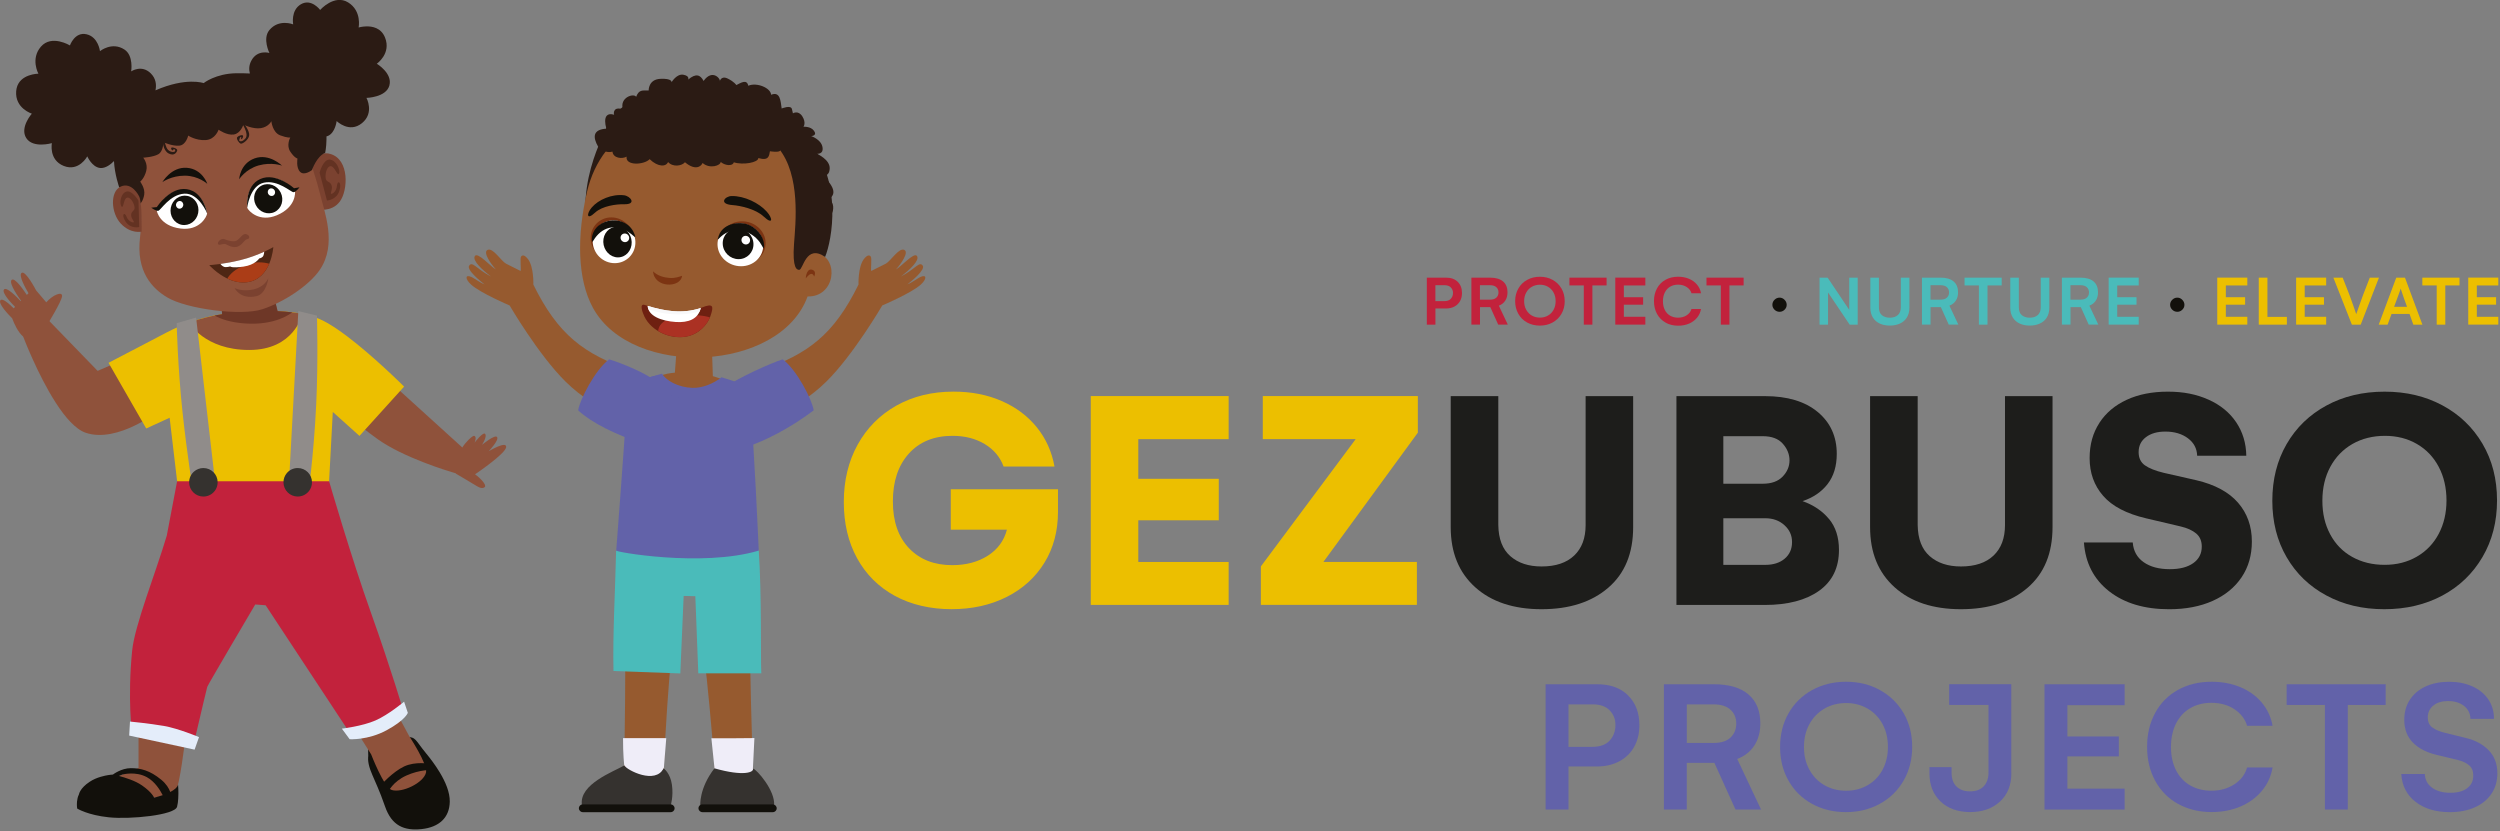 <?xml version="1.0" encoding="UTF-8"?>
<svg xmlns="http://www.w3.org/2000/svg" xmlns:xlink="http://www.w3.org/1999/xlink" id="Logo_Gezubuso-Projects" viewBox="0 0 782 260">
  <rect x="0" y="0" width="782" height="260" fill="#808080" stroke="none"/>
  <defs>
    <style>.cls-1{fill:none;}.cls-2{fill:#7c3412;}.cls-2,.cls-3,.cls-4,.cls-5,.cls-6,.cls-7,.cls-8,.cls-9,.cls-10,.cls-11,.cls-12,.cls-13{fill-rule:evenodd;}.cls-3{fill:#965a2f;}.cls-4,.cls-14{fill:#6262a9;}.cls-5{fill:#ab3123;}.cls-15{fill:#8f523b;}.cls-6,.cls-16{fill:#12100b;}.cls-7,.cls-17{fill:#fff;}.cls-18,.cls-13{fill:#35322f;}.cls-19{fill:#ab3d17;}.cls-8{fill:#6e2011;}.cls-20{fill:#ecbf00;}.cls-21{fill:#6e3727;}.cls-22{fill:#1d1d1b;}.cls-9,.cls-23{fill:#4abbba;}.cls-24,.cls-12{fill:#2b1b14;}.cls-10{fill:#efedf8;}.cls-25{fill:#4e2614;}.cls-26{fill:#908c8a;}.cls-27{fill:#e4edfa;}.cls-11{fill:#f8f8f9;}.cls-28{fill:#7b4230;}.cls-29{clip-path:url(#clippath);}.cls-30{fill:#c2223c;}.cls-31{fill:#633222;}</style>
    <clipPath id="clippath">
      <rect class="cls-1" width="781.47" height="259.45"></rect>
    </clipPath>
  </defs>
  <g class="cls-29">
    <path class="cls-20" d="M330.94,153.05v7.01c0,6.04-1.41,11.35-4.23,15.94-2.82,4.59-6.76,8.17-11.81,10.72-5.06,2.55-10.82,3.83-17.29,3.83s-12.64-1.39-17.73-4.18c-5.09-2.79-9.02-6.71-11.79-11.76-2.77-5.06-4.15-10.92-4.15-17.59s1.44-12.71,4.33-17.93c2.89-5.22,6.92-9.29,12.11-12.21,5.19-2.92,11.15-4.38,17.88-4.38,5.57,0,10.6.98,15.07,2.94,4.48,1.96,8.14,4.7,10.99,8.23s4.69,7.62,5.52,12.26h-15.92c-1.09-2.98-3.07-5.33-5.92-7.04s-6.2-2.56-10.05-2.56c-5.77,0-10.32,1.85-13.66,5.55-3.33,3.7-5,8.68-5,14.95s1.68,11.12,5.05,14.65,7.87,5.3,13.51,5.3c4.34,0,8.06-.99,11.14-2.96,3.08-1.97,5.07-4.68,5.97-8.13h-17.56v-12.64h33.54Z"></path>
    <path class="cls-20" d="M356.06,137.38v12.39h25.17v12.98h-25.17v13.03h28.26v13.43h-43.13v-65.32h43.13v13.48h-28.26v.01Z"></path>
    <path class="cls-20" d="M443.5,135.34l-29.55,40.44h29.25v13.43h-48.8v-12.04l29.65-39.8h-29.05v-13.48h48.5v11.45Z"></path>
    <path class="cls-22" d="M453.79,123.9h14.88v40.35c.07,4.35,1.33,7.59,3.78,9.73,2.45,2.14,5.7,3.21,9.75,3.21,4.41,0,7.81-1.14,10.2-3.41,2.39-2.27,3.58-5.45,3.58-9.53v-40.35h14.87v40.99c0,8.16-2.59,14.48-7.79,18.95-5.19,4.48-12.15,6.72-20.87,6.72s-15.68-2.3-20.77-6.89c-5.09-4.59-7.64-10.85-7.64-18.78v-40.99h.01Z"></path>
    <path class="cls-22" d="M572.12,162.33c2.07,2.5,3.11,5.73,3.11,9.68,0,5.57-2.07,9.83-6.22,12.79-4.15,2.95-9.82,4.43-17.01,4.43h-27.61v-65.32h27.71c7,0,12.49,1.65,16.47,4.95s5.97,7.67,5.97,13.11c0,3.81-.95,6.96-2.86,9.43-1.91,2.47-4.52,4.25-7.84,5.35,3.45,1.23,6.21,3.09,8.28,5.6v-.02ZM539.06,136.43v14.88h12.34c2.72,0,4.79-.75,6.22-2.24,1.43-1.49,2.14-3.18,2.14-5.07s-.7-3.62-2.09-5.2c-1.39-1.57-3.48-2.36-6.27-2.36h-12.34v-.01ZM558.26,174.74c1.53-1.29,2.29-3.02,2.29-5.17s-.8-3.86-2.39-5.3c-1.59-1.44-3.58-2.16-5.97-2.16h-13.13v14.58h13.13c2.52,0,4.54-.65,6.07-1.94v-.01Z"></path>
    <path class="cls-22" d="M584.97,123.9h14.88v40.35c.07,4.35,1.33,7.59,3.78,9.73s5.7,3.21,9.75,3.21c4.41,0,7.81-1.14,10.2-3.41,2.39-2.27,3.58-5.45,3.58-9.53v-40.35h14.87v40.99c0,8.16-2.59,14.48-7.79,18.95-5.19,4.48-12.15,6.72-20.87,6.72s-15.68-2.3-20.77-6.89c-5.09-4.59-7.64-10.85-7.64-18.78v-40.99h.01Z"></path>
    <path class="cls-22" d="M656.69,132.26c2.04-3.12,4.89-5.52,8.56-7.21,3.66-1.69,7.95-2.54,12.86-2.54s8.97.83,12.69,2.49c3.71,1.66,6.6,4.01,8.66,7.06s3.12,6.55,3.18,10.5h-15.37c-.07-2.26-1.03-4.08-2.89-5.47s-4.21-2.09-7.06-2.09c-2.52,0-4.54.58-6.07,1.74-1.53,1.16-2.29,2.72-2.29,4.68,0,1.82.65,3.2,1.96,4.13,1.31.93,3.26,1.71,5.85,2.34l10.3,2.34c5.77,1.36,10.1,3.7,12.98,7.01,2.88,3.32,4.33,7.36,4.33,12.14,0,4.28-1.07,8.01-3.21,11.19-2.14,3.18-5.16,5.65-9.05,7.39-3.89,1.74-8.43,2.61-13.61,2.61-7.73,0-13.99-1.87-18.78-5.62-4.79-3.75-7.42-8.84-7.88-15.27h15.27c.2,2.65,1.33,4.71,3.41,6.17,2.07,1.46,4.8,2.19,8.18,2.19,3.12,0,5.56-.63,7.34-1.89,1.77-1.26,2.66-2.98,2.66-5.17,0-1.76-.58-3.12-1.74-4.1-1.16-.98-2.79-1.72-4.88-2.21l-10.8-2.54c-6.1-1.43-10.57-3.76-13.41-7.01-2.84-3.25-4.25-7.2-4.25-11.84,0-4.21,1.02-7.88,3.06-10.99v-.03Z"></path>
    <path class="cls-22" d="M776.52,174.24c-3.03,5.17-7.21,9.19-12.54,12.04-5.32,2.85-11.38,4.28-18.18,4.28s-12.76-1.42-18.08-4.28c-5.32-2.85-9.48-6.85-12.46-11.99-2.99-5.14-4.48-11.03-4.48-17.66s1.49-12.58,4.48-17.73c2.98-5.16,7.14-9.18,12.46-12.06,5.32-2.89,11.38-4.33,18.18-4.33s12.76,1.43,18.08,4.28,9.5,6.86,12.54,12.01c3.04,5.16,4.55,11.07,4.55,17.73s-1.52,12.54-4.55,17.71ZM762.82,146.01c-1.62-3.07-3.9-5.45-6.82-7.14s-6.25-2.54-10-2.54-7.2.85-10.15,2.54c-2.95,1.69-5.26,4.07-6.92,7.14-1.66,3.07-2.49,6.61-2.49,10.62s.81,7.45,2.44,10.5c1.62,3.05,3.91,5.41,6.87,7.06,2.95,1.66,6.33,2.49,10.15,2.49s7.1-.85,10.05-2.54,5.24-4.07,6.87-7.14,2.44-6.56,2.44-10.47-.81-7.45-2.44-10.52Z"></path>
    <path class="cls-14" d="M509.26,217.53c2.36,2.33,3.54,5.44,3.54,9.34,0,2.53-.54,4.76-1.61,6.7-1.07,1.94-2.62,3.46-4.64,4.55-2.02,1.09-4.39,1.64-7.12,1.64h-8.8v13.46h-7.16v-39.19h16.09c4.12,0,7.36,1.16,9.71,3.49l-.01.01ZM503.5,231.66c1.2-1.3,1.81-2.94,1.81-4.91,0-1.79-.6-3.31-1.81-4.55-1.21-1.24-2.95-1.87-5.24-1.87h-7.64v13.28h7.46c2.41,0,4.21-.65,5.42-1.96v.01Z"></path>
    <path class="cls-14" d="M520.48,214.03h15.55c4.78,0,8.4,1.06,10.88,3.18,2.48,2.12,3.72,5.14,3.72,9.06,0,2.73-.63,5.05-1.9,6.97-1.27,1.92-3.04,3.31-5.33,4.16l7.46,15.82h-8l-6.6-14.6h-8.63v14.6h-7.16v-39.19h.01ZM536.03,232.39c2.33,0,4.09-.56,5.28-1.69,1.19-1.12,1.79-2.58,1.79-4.37s-.6-3.24-1.81-4.34c-1.21-1.1-2.96-1.66-5.27-1.66h-8.39v12.06h8.4Z"></path>
    <path class="cls-14" d="M595.44,244.18c-1.79,3.1-4.26,5.52-7.42,7.25-3.15,1.73-6.69,2.6-10.61,2.6s-7.45-.86-10.58-2.57c-3.13-1.71-5.59-4.12-7.36-7.22-1.77-3.1-2.66-6.63-2.66-10.57s.88-7.49,2.66-10.58c1.77-3.09,4.22-5.51,7.36-7.24,3.13-1.73,6.68-2.6,10.64-2.6s7.45.87,10.58,2.6c3.13,1.73,5.6,4.13,7.39,7.21s2.69,6.59,2.69,10.55-.9,7.46-2.69,10.57ZM588.87,226.51c-1.12-2.07-2.67-3.69-4.67-4.85s-4.24-1.75-6.73-1.75-4.79.58-6.79,1.75-3.57,2.78-4.7,4.85c-1.13,2.07-1.7,4.46-1.7,7.16s.57,5.01,1.7,7.09,2.7,3.7,4.7,4.85,4.26,1.73,6.79,1.73,4.73-.58,6.73-1.73,3.56-2.77,4.67-4.85,1.67-4.46,1.67-7.15-.56-5.03-1.67-7.1Z"></path>
    <path class="cls-14" d="M629.15,241.91c0,3.7-1.19,6.65-3.57,8.83-2.38,2.19-5.51,3.28-9.39,3.28-3.88-.04-6.96-1.16-9.24-3.37-2.28-2.21-3.42-5.12-3.42-8.75v-1.94h6.92v1.7c0,1.91.52,3.37,1.55,4.37s2.43,1.51,4.18,1.51c1.87,0,3.31-.52,4.31-1.57s1.51-2.48,1.51-4.31v-21.16h-12.3v-6.48h19.43v27.88l.02.01Z"></path>
    <path class="cls-14" d="M646.68,220.57v9.79h16.09v6.24h-16.09v10.09h17.91v6.54h-25.07v-39.19h25.07v6.54h-17.91v-.01Z"></path>
    <path class="cls-14" d="M681.33,251.49c-3.05-1.69-5.44-4.09-7.15-7.19-1.71-3.1-2.57-6.67-2.57-10.69s.85-7.55,2.54-10.64,4.06-5.49,7.12-7.18c3.05-1.69,6.56-2.54,10.52-2.54,3.26,0,6.25.56,8.95,1.67,2.71,1.12,4.94,2.72,6.72,4.82,1.77,2.1,2.91,4.53,3.4,7.3h-7.97c-.62-2.11-1.93-3.84-3.94-5.18s-4.42-2.02-7.22-2.02c-2.53,0-4.75.57-6.67,1.7-1.92,1.13-3.4,2.75-4.43,4.85-1.03,2.1-1.55,4.52-1.55,7.27s.53,5.19,1.58,7.27c1.05,2.08,2.54,3.67,4.46,4.76s4.12,1.64,6.61,1.64c2.73,0,5.11-.66,7.15-1.99,2.04-1.32,3.38-3.08,4.01-5.27h7.97c-.46,2.73-1.56,5.15-3.31,7.27-1.75,2.12-3.98,3.76-6.69,4.92-2.71,1.16-5.73,1.75-9.07,1.75-3.92,0-7.41-.85-10.46-2.54v.02Z"></path>
    <path class="cls-14" d="M746.24,220.51h-11.85v32.71h-7.16v-32.71h-11.97v-6.48h30.98v6.48Z"></path>
    <path class="cls-14" d="M753.82,218.87c1.16-1.79,2.81-3.17,4.92-4.15,2.12-.97,4.56-1.46,7.33-1.46s5.15.48,7.28,1.43c2.13.96,3.79,2.31,4.98,4.06s1.79,3.79,1.79,6.12h-7.37c-.04-1.67-.7-3.02-1.98-4.04-1.28-1.02-2.97-1.54-5.06-1.54-1.91,0-3.44.47-4.58,1.42-1.14.95-1.72,2.16-1.72,3.66s.5,2.56,1.51,3.25c1,.7,2.34,1.24,4.01,1.64l6.42,1.58c2.92.7,5.29,1.98,7.1,3.84,1.81,1.86,2.72,4.25,2.72,7.18,0,2.45-.61,4.59-1.84,6.42-1.22,1.83-2.96,3.25-5.19,4.25-2.24,1-4.84,1.51-7.81,1.51-4.4,0-7.97-1.07-10.73-3.21-2.76-2.14-4.25-5.05-4.49-8.73h7.37c.08,1.83.85,3.27,2.3,4.31,1.45,1.04,3.34,1.57,5.67,1.57s4.01-.48,5.28-1.43c1.27-.96,1.91-2.27,1.91-3.94,0-1.43-.45-2.52-1.34-3.25-.9-.74-2.07-1.28-3.52-1.64l-6.57-1.58c-3.22-.78-5.72-2.07-7.49-3.89-1.77-1.82-2.66-4.17-2.66-7.06,0-2.41.58-4.51,1.75-6.3l.01-.02Z"></path>
    <path class="cls-30" d="M455.98,88.16c.88.87,1.33,2.04,1.33,3.5,0,.95-.2,1.79-.6,2.51s-.98,1.3-1.74,1.71c-.76.41-1.65.62-2.67.62h-3.3v5.05h-2.69v-14.7h6.03c1.54,0,2.76.44,3.64,1.31ZM453.82,93.46c.45-.49.68-1.1.68-1.84,0-.67-.23-1.24-.68-1.71-.45-.47-1.11-.7-1.96-.7h-2.87v4.98h2.8c.9,0,1.58-.24,2.03-.73Z"></path>
    <path class="cls-30" d="M460.25,86.85h5.83c1.79,0,3.15.4,4.08,1.19s1.39,1.93,1.39,3.4c0,1.02-.24,1.89-.71,2.61-.47.72-1.14,1.24-2,1.56l2.8,5.93h-3l-2.47-5.47h-3.23v5.47h-2.69v-14.7.01ZM466.08,93.73c.87,0,1.53-.21,1.98-.63s.67-.97.67-1.64-.23-1.21-.68-1.63c-.45-.41-1.11-.62-1.98-.62h-3.15v4.52h3.16Z"></path>
    <path class="cls-30" d="M488.43,98.16c-.67,1.16-1.6,2.07-2.78,2.72-1.18.65-2.51.97-3.98.97s-2.79-.32-3.97-.96c-1.18-.64-2.1-1.54-2.76-2.71s-1-2.48-1-3.96.33-2.81,1-3.97c.66-1.16,1.58-2.07,2.76-2.71,1.17-.65,2.5-.97,3.99-.97s2.79.32,3.97.97,2.1,1.55,2.77,2.7c.67,1.15,1.01,2.47,1.01,3.96s-.33,2.8-1.01,3.96ZM485.97,91.53c-.42-.78-1-1.38-1.75-1.82s-1.59-.65-2.52-.65-1.8.22-2.55.65-1.34,1.04-1.76,1.82c-.43.78-.64,1.67-.64,2.69s.21,1.88.64,2.66c.43.78,1.01,1.39,1.76,1.82s1.6.65,2.55.65,1.77-.22,2.52-.65,1.33-1.04,1.75-1.82c.42-.78.63-1.67.63-2.68s-.21-1.89-.63-2.66v-.01Z"></path>
    <path class="cls-30" d="M502.54,89.28h-4.44v12.27h-2.69v-12.27h-4.49v-2.43h11.62v2.43Z"></path>
    <path class="cls-30" d="M507.94,89.3v3.67h6.03v2.34h-6.03v3.78h6.72v2.45h-9.4v-14.7h9.4v2.45h-6.72v.01Z"></path>
    <path class="cls-30" d="M521,100.9c-1.15-.63-2.04-1.53-2.68-2.7-.64-1.17-.96-2.5-.96-4.01s.32-2.83.95-3.99c.63-1.16,1.52-2.06,2.67-2.69,1.15-.63,2.46-.95,3.95-.95,1.22,0,2.34.21,3.36.63,1.02.42,1.85,1.02,2.52,1.81.66.79,1.09,1.7,1.28,2.74h-2.99c-.23-.79-.72-1.44-1.48-1.94-.75-.5-1.66-.76-2.71-.76-.95,0-1.78.21-2.5.64-.72.43-1.27,1.03-1.66,1.82s-.58,1.7-.58,2.73.2,1.95.59,2.73.95,1.38,1.67,1.79c.72.41,1.55.62,2.48.62,1.02,0,1.92-.25,2.68-.74.76-.5,1.27-1.15,1.5-1.98h2.99c-.17,1.02-.59,1.93-1.24,2.73-.66.79-1.49,1.41-2.51,1.85-1.02.44-2.15.65-3.4.65-1.47,0-2.78-.32-3.92-.95l-.01-.03Z"></path>
    <path class="cls-30" d="M545.41,89.28h-4.44v12.27h-2.69v-12.27h-4.49v-2.43h11.62v2.43Z"></path>
    <path class="cls-16" d="M555.07,96.88c-.44-.44-.67-.95-.67-1.53,0-.61.22-1.14.67-1.58.44-.44.97-.67,1.58-.67s1.12.23,1.56.68c.44.45.67.98.67,1.57s-.22,1.09-.67,1.53c-.44.44-.96.65-1.56.65s-1.14-.22-1.58-.65Z"></path>
    <path class="cls-23" d="M581.09,86.85v14.7h-2.52l-6.76-10.06v10.06h-2.66v-14.7h2.53l6.76,10.08v-10.08h2.65Z"></path>
    <path class="cls-23" d="M585.03,86.85h2.69v9.29c0,1.13.32,1.96.96,2.47s1.46.77,2.45.77c1.05,0,1.89-.27,2.51-.82.62-.55.93-1.36.93-2.42v-9.29h2.69v9.4c0,1.21-.27,2.23-.79,3.07-.53.84-1.26,1.47-2.18,1.89-.92.42-1.97.63-3.15.63s-2.25-.21-3.17-.64c-.92-.43-1.64-1.06-2.15-1.9-.51-.84-.78-1.86-.78-3.05v-9.4h-.01Z"></path>
    <path class="cls-23" d="M601.18,86.85h5.83c1.79,0,3.15.4,4.08,1.19.93.79,1.39,1.93,1.39,3.4,0,1.02-.24,1.89-.71,2.61-.47.72-1.14,1.24-2,1.56l2.8,5.93h-3l-2.47-5.47h-3.23v5.47h-2.69v-14.7.01ZM607.02,93.73c.87,0,1.53-.21,1.98-.63s.67-.97.67-1.64-.23-1.21-.68-1.63c-.45-.41-1.11-.62-1.98-.62h-3.15v4.52h3.16Z"></path>
    <path class="cls-23" d="M626.13,89.28h-4.44v12.27h-2.69v-12.27h-4.49v-2.43h11.62v2.43Z"></path>
    <path class="cls-23" d="M628.8,86.85h2.69v9.29c0,1.13.32,1.96.96,2.47s1.46.77,2.45.77c1.05,0,1.89-.27,2.51-.82.62-.55.93-1.36.93-2.42v-9.29h2.69v9.4c0,1.21-.27,2.23-.79,3.07-.53.84-1.26,1.47-2.18,1.89s-1.97.63-3.15.63-2.25-.21-3.17-.64-1.64-1.06-2.15-1.9c-.51-.84-.78-1.86-.78-3.05v-9.4h-.01Z"></path>
    <path class="cls-23" d="M644.96,86.85h5.83c1.79,0,3.15.4,4.08,1.19s1.39,1.93,1.39,3.4c0,1.02-.24,1.89-.71,2.61-.47.72-1.14,1.24-2,1.56l2.8,5.93h-3l-2.47-5.47h-3.23v5.47h-2.69v-14.7.01ZM650.79,93.73c.87,0,1.53-.21,1.98-.63.45-.42.67-.97.67-1.64s-.23-1.21-.68-1.63c-.45-.41-1.11-.62-1.98-.62h-3.15v4.52h3.16Z"></path>
    <path class="cls-23" d="M662.27,89.3v3.67h6.03v2.34h-6.03v3.78h6.72v2.45h-9.4v-14.7h9.4v2.45h-6.72v.01Z"></path>
    <path class="cls-16" d="M679.48,96.88c-.44-.44-.67-.95-.67-1.53,0-.61.22-1.14.67-1.58.44-.44.97-.67,1.58-.67s1.12.23,1.56.68c.44.45.67.98.67,1.57s-.22,1.09-.67,1.53c-.44.44-.96.65-1.56.65s-1.14-.22-1.58-.65Z"></path>
    <path class="cls-20" d="M696.24,89.3v3.67h6.03v2.34h-6.03v3.78h6.72v2.45h-9.4v-14.7h9.4v2.45h-6.72v.01Z"></path>
    <path class="cls-20" d="M715.33,99.12v2.43h-8.79v-14.7h2.71v12.27h6.08Z"></path>
    <path class="cls-20" d="M720.91,89.3v3.67h6.03v2.34h-6.03v3.78h6.72v2.45h-9.4v-14.7h9.4v2.45h-6.72v.01Z"></path>
    <path class="cls-20" d="M732.79,86.85l2.13,5.44c.32.86.71,1.93,1.16,3.22s.77,2.21.95,2.76c.2-.55.53-1.48.98-2.78.45-1.3.84-2.37,1.16-3.22l2.1-5.42h2.87l-5.71,14.7h-2.76l-5.79-14.7h2.92-.01Z"></path>
    <path class="cls-20" d="M749.55,86.85h2.73l5.45,14.7h-2.84l-1.19-3.35h-5.62l-1.24,3.35h-2.78l5.49-14.7ZM752.92,95.97l-.94-2.59c-.09-.25-.34-.97-.74-2.18l-.31-.92c-.06.2-.2.62-.42,1.26-.22.64-.45,1.25-.68,1.84l-.96,2.59h4.06-.01Z"></path>
    <path class="cls-20" d="M769.33,89.28h-4.44v12.27h-2.69v-12.27h-4.49v-2.43h11.62v2.43Z"></path>
    <path class="cls-20" d="M774.75,89.3v3.67h6.03v2.34h-6.03v3.78h6.72v2.45h-9.4v-14.7h9.4v2.45h-6.72v.01Z"></path>
    <path class="cls-3" d="M244.64,128.85c3.51-1.57,8.82-4.53,13.85-9.5,8.48-8.37,17.48-23.8,17.48-23.8,0,0,9.17-3.91,12.05-6.53,2-1.82,1.85-3.33-.21-2.33-.87.42-2.78,1.85-3.94,2.22,1.03-.78,5.79-4.57,4.72-5.88-1.06-1.32-2.17,1-6.74,3.45,2.71-2.12,5.88-5,4.99-6.39-.88-1.4-5.05,3.43-6.57,4.17,1.34-1.45,4.23-5.37,2.56-6.11-1.66-.73-4.17,3.43-5.72,4.31l-4.59,2.3c-.2-.48.23-3.88-.12-4.45-.33-.56-1.06-.73-2.21.77-1.85,2.48-1.65,7.94-1.65,7.94-7.75,15.72-15.73,21.67-30.56,26.86-2.5.88-16.12,5.99-14.77,10.65,1.69,5.82,15.94,4.79,21.43,2.34"></path>
    <path class="cls-4" d="M254.53,128.36c-.45-3.22-5.28-12.68-9.69-15.96-3.41,1.02-14.26,5.91-17.63,8.53-5.97,4.63-4.4,8.12.76,11.44.77.5.38,4.9,1.43,4.98-7.2,7.07,10.25,2.31,25.13-9"></path>
    <path class="cls-3" d="M190.74,128.85c-3.51-1.57-8.82-4.53-13.85-9.5-8.48-8.37-17.48-23.8-17.48-23.8,0,0-9.17-3.91-12.05-6.53-2-1.82-1.85-3.33.21-2.33.87.42,2.78,1.85,3.94,2.22-1.03-.78-5.79-4.57-4.72-5.88,1.06-1.32,2.17,1,6.74,3.45-2.71-2.12-5.88-5-4.99-6.39.88-1.4,5.05,3.43,6.56,4.17-1.34-1.45-4.23-5.37-2.56-6.11,1.66-.73,4.17,3.43,5.72,4.31l4.59,2.3c.2-.48-.23-3.88.12-4.45.33-.56,1.06-.73,2.21.77,1.85,2.48,1.65,7.94,1.65,7.94,7.75,15.72,15.73,21.67,30.56,26.86,2.5.88,16.12,5.99,14.77,10.65-1.69,5.82-15.94,4.79-21.43,2.34"></path>
    <path class="cls-4" d="M180.85,128.36c.45-3.22,5.28-12.68,9.69-15.96,3.41,1.02,10.9,3.99,14.27,6.61,5.97,4.63,7.76,10.04,2.6,13.36-.77.5,10.48,9.48,9.43,9.56-5.69.45-27-5.3-35.99-13.57Z"></path>
    <path class="cls-3" d="M235.52,240.7s-1.3-37.39-.9-53.31c.39-15.92-12.32-16.21-15.13-9.82-2.81,6.39.39,23.55,1.57,34.59,1.18,11.04,2.58,28.54,2.58,28.54-1.1,5.65,7.05,7.05,10.1,5.5,3.05-1.56,1.78-5.5,1.78-5.5Z"></path>
    <path class="cls-10" d="M235.51,240.38l.47-9.51c-3.35.06-8.89.07-13.46.06.57,5.53.97,9.4.97,9.4-1.11,5.65,7.55,8.05,10.6,6.5s2.07-6,1.43-6.45"></path>
    <path class="cls-13" d="M235.51,240.38c1.16.24,7.11,7.01,6.62,11.6h-23.07s-.49-5.25,4.42-11.65c9.2,2.63,12.49,1.22,12.03.05Z"></path>
    <path class="cls-6" d="M241.71,251.61h-22.02c-.67,0-1.22.55-1.21,1.22,0,.67.57,1.22,1.24,1.22h22.02c.67,0,1.22-.55,1.21-1.22,0-.67-.57-1.22-1.24-1.22Z"></path>
    <path class="cls-3" d="M222.57,105.47l-10.78,1.87-.79,10.64,5.88,1.19,6.15-.15-.46-13.55Z"></path>
    <path class="cls-3" d="M195.25,239.49s.74-36.18-.02-52.1c-.75-15.92,11.95-16.21,14.91-9.82,2.96,6.39.14,23.55-.78,34.59-.93,11.04-1.78,28.23-1.78,28.23l-4.61,8.43-7.71-9.32-.01-.01Z"></path>
    <path class="cls-10" d="M195.25,239.44s-.39-3.59-.36-8.56c4.25.03,9.4.04,13.52.02-.44,5.45-.76,9.44-.76,9.44l-4.68,8.47-7.72-9.37Z"></path>
    <path class="cls-13" d="M207.58,240.33s2.08,1.45,2.6,5.13c.52,3.68-.4,6.58-.4,6.58l-24.91.94-2.86-1.27c-.86-6.45,9.93-10.34,13.25-12.27.9,1.5,9.76,6.04,12.32.89Z"></path>
    <path class="cls-6" d="M209.77,251.61h-27.49c-.67,0-1.22.55-1.21,1.22,0,.67.57,1.22,1.24,1.22h27.49c.67,0,1.22-.55,1.21-1.22,0-.67-.57-1.22-1.24-1.22Z"></path>
    <path class="cls-9" d="M237.34,172.24c.94,13.61.55,33.77.8,38.38h-19.71l-.93-24.12c-1.25,0-2.4-.1-3.65-.1l-1.05,24.25-20.9-.76c-.27-11.73.55-25.1.82-37.65,0,0,37.6-12.39,44.62.01"></path>
    <path class="cls-4" d="M237.34,172.24s-1.57-35.79-2.48-42.54c-.81-5.97-3.93-9.47-8.73-11.19-4.2,4.59-15.65,4.72-19.39-1.26-6.33.83-10.37,3.73-10.87,11.99-.61,10.17-3.11,42.95-3.11,42.95-1.26.31,26.72,5.37,44.57.04"></path>
    <path class="cls-3" d="M227.33,119.48c-2.42-1.73-8.1-2.86-12.08-3-3.32-.12-7.59.18-9.43,1.51,1.8,2.29,6.58,4.12,10.8,4.12s8.53-1.87,10.72-2.63"></path>
    <path class="cls-4" d="M225.7,118.02c-2.62,2.03-6.01,3.4-9.13,3.3-4.42-.14-8.24-2.29-9.49-4.43l-4.07,1.15c4.43,8.58,21.45,9.19,27.12,1.42-.61-.23-2.19-.81-4.43-1.45"></path>
    <path class="cls-12" d="M189.19,41.37s-13.34,24.01-.48,40.83c12.86,16.83,15.05-29.88,9.5-35.09-5.55-5.21-9.02-5.74-9.02-5.74Z"></path>
    <path class="cls-3" d="M252.62,92.73c8.5.25,10.07-11.57,3.15-13.64,5.33-18.98-6.65-39.38-31.36-43.78-17.1-3.04-36.12,4.57-40.8,24.72-3.14,13.53-3.13,27.13,1.87,36.27,12.19,22.27,58.54,20.13,67.13-3.57"></path>
    <path class="cls-2" d="M191.23,68c-3.69,0-6.59,3-6.47,6.69.12,3.7,3.2,6.69,6.89,6.69s6.59-3,6.47-6.69c-.12-3.7-3.2-6.69-6.89-6.69Z"></path>
    <path class="cls-7" d="M191.86,68.94c-3.69,0-6.59,3-6.47,6.69.11,3.7,3.2,6.69,6.89,6.69s6.59-3,6.47-6.69c-.12-3.7-3.2-6.69-6.89-6.69Z"></path>
    <path class="cls-6" d="M193,70.9c-2.45,0-4.37,2.15-4.29,4.8.08,2.65,2.14,4.81,4.59,4.81s4.37-2.15,4.29-4.81c-.08-2.65-2.14-4.8-4.59-4.8Z"></path>
    <path class="cls-7" d="M195.42,73.04c-.75,0-1.33.6-1.31,1.35s.65,1.35,1.39,1.35,1.33-.6,1.31-1.35-.65-1.35-1.39-1.35Z"></path>
    <path class="cls-6" d="M197.45,73.2c.91.68,1.75,1.83.9-.23-1.37-3.33-4.93-4.52-7.99-3.89-3.13.66-5.44,3.17-5.22,6.25.04.56.3.19.51-.15,2.36-3.87,6.7-5.84,11.8-1.98Z"></path>
    <path class="cls-2" d="M204.28,84.86c.34,5.34,8.69,5.26,9.08,1.4-.96.31-2.11.8-3.93.68-1.57-.1-3.78-.64-5.16-2.08"></path>
    <path class="cls-2" d="M254.67,86.5s.94-1.76-.75-2.16c-.88-.21-1.37.56-1.63,1.33-.23.71-.27,1.43-.22,1.4,0,0,.23-.33.55-.67.61-.64,1.56-1.3,2.04.11"></path>
    <path class="cls-8" d="M219.51,96.21c-6.31,2.54-12.66.95-17.76-.8-2.04-.7-.59,2.74-.17,3.63,2.19,4.55,8.12,7.12,12.98,6.26,4.07-.72,6.75-3.8,7.67-6.44,1.05-3.03.98-4.15-2.72-2.65Z"></path>
    <path class="cls-5" d="M205.88,103.56c2.62,1.56,5.84,2.24,8.68,1.74,3.85-.68,6.45-3.46,7.5-6-3.49-1.31-15.79-1.4-16.18,4.26Z"></path>
    <path class="cls-7" d="M219.19,96.33c-5.92,2.05-11.79.82-16.59-.64.14,3.14,4.24,4.73,8.78,5.03,3.98.26,7.05-.92,7.81-4.4"></path>
    <path class="cls-11" d="M219.19,96.33c-5.92,2.05-11.79.82-16.59-.64.02.38.09.74.22,1.07,6.98,2.38,12.66,1.63,16.02.68.15-.34.27-.71.35-1.11Z"></path>
    <path class="cls-6" d="M238.85,67.71c-2.52-2.36-7.38-3.4-9.72-3.56-4.43-.32-2.41-2.79-.28-2.83,4.02-.07,8.62,2.2,11.01,4.9,1.89,2.13,2,4.3-1.01,1.49Z"></path>
    <path class="cls-6" d="M186.13,66.52c2.25-2.12,6.79-2.69,8.99-2.63,4.18.11,2.11-2.56.09-2.81-3.82-.46-8.03,1.37-10.13,3.84-1.66,1.95-1.63,4.12,1.05,1.59"></path>
    <path class="cls-12" d="M249.99,84.41c-.68,0-2.19-.34-1.62-8.12.47-6.39,2.16-21.43-4.87-29.98-17.12,3.52-43.32,5.59-53.2-.16-1.36-.79-1.28-2.89-1.1-4.78,4.93-18.11,47.36-20.34,63.84,3,10.61,12.38,7.2,30.89,5.05,35.99-6.03-4.14-6.85,4.05-8.09,4.05"></path>
    <path class="cls-12" d="M192.13,35.88s-.4-.61.21-1.48c.61-.87,2.49-.22,2.49-.22-1.1-3.79,3.53-5.11,4.15-3.89.91-2.35,2-1.96,3.92-1.99,0,0-.12-3.46,3.65-3.64s3.52,1.05,3.52,1.05c0,0,1.61-2.73,3.7-2.33,2.08.4,1.48,1.52,1.48,1.52,2.46-2.07,3.82-1.51,4.83.42,2.85-4,5.59-.4,5.03.19,0,0,.4-1.97,2.51-.94,2.11,1.03,2.7,2.04,2.7,2.04,1.43-.69,3.27-1.96,3.75.21,2.59-1.15,7.03.67,7.13,2.82,2.9-1.14,2.95,1.97,3.31,4.3,0,0,2.88-1.19,3.2.16l.32,1.35s1.65-1.07,2.94.95c1.28,2.02.36,3.26.36,3.26,0,0,2.27-.22,3.32,1.3,1.05,1.52-.9,1.61-.9,1.61,0,0,3.09,1.04,3.52,3.42.43,2.38-1.75,2.1-1.75,2.1,0,0,4.1,1.81,4.01,4.56s-2.07,2.22-2.07,2.22c2.03,2.19,5.23,5.59,1.54,7.53,2.16.58,1.8,3.77,1.07,4.49l-10.07-20.25-10.84-6.57s-20.72.07-22.01.06c-1.28-.02-30.01,5.83-30.01,5.83-1.83-3.15-1.67-5.5,2.63-5.72.16.98-2.21-5.7,2.35-4.35"></path>
    <path class="cls-12" d="M187.48,46.34c1.1.96,2.72,1.5,4.1,1.08.2,2.07,3.01,2.39,4.42,1.58-.43,2.93,5.48,2.6,7.21.79,2.67,2.55,5.15,2.4,5.76.89,1.48,1.67,4.28,1.26,5.29.07,3.35,2.81,5.12,1.22,5.51.23,2.27,2,5.71.77,5.66-.34,1.16,1.08,3.7,1.51,4.11.13,2.9.94,7.68.06,7.67-1.33,3.25.95,3.37-.64,3.63-2.13,0,0,3,.54,3.27-.31l.28-.85s1.18.51,2.31.11c-12.51-12.14-38.22-7.4-48.86-5.39-6.71,1.27-9.35,3.62-10.36,5.47Z"></path>
    <path class="cls-2" d="M232.13,69.22c-3.95,0-7.05,3-6.94,6.69.12,3.7,3.41,6.69,7.36,6.69s7.05-3,6.94-6.69c-.12-3.7-3.41-6.69-7.36-6.69Z"></path>
    <path class="cls-7" d="M231.38,69.9c-3.95,0-7.05,3-6.94,6.69.12,3.7,3.41,6.69,7.36,6.69s7.05-3,6.94-6.69c-.12-3.7-3.41-6.69-7.36-6.69Z"></path>
    <path class="cls-6" d="M230.72,71.45c-2.65,0-4.74,2.15-4.65,4.8.08,2.65,2.3,4.81,4.96,4.81s4.74-2.15,4.65-4.81c-.08-2.65-2.3-4.8-4.96-4.8Z"></path>
    <path class="cls-6" d="M237.75,75.89c-3.04-4.2-8.58-5.24-12.27-1.85-.83.76-1.38,1.66-.63-.39,1.27-3.46,5.6-4.48,8.88-3.51,2.56.76,5.28,3.59,5.28,6.76,0,1.7-.54,0-1.27-1"></path>
    <path class="cls-7" d="M233.24,73.77c-.75,0-1.33.6-1.31,1.35.02.75.65,1.35,1.39,1.35s1.33-.6,1.31-1.35c-.02-.75-.65-1.35-1.39-1.35Z"></path>
    <path class="cls-16" d="M140.69,250.76c-.08,5-3.33,8-8.83,8.58-5.5.58-9.34-1.08-11.42-7.08-.44-1.29-.86-2.42-1.26-3.44-1.45-3.71-2.54-5.82-3.33-7.98-1-2.75-.66-4.34-.66-4.34l-.05-2.08s8.89-3.92,11.97-3.92,2.75,1,6.13,5.09c1.41,1.71,2.96,3.77,4.28,5.96,1.84,3.03,3.22,6.3,3.17,9.21Z"></path>
    <path class="cls-15" d="M43.33,228.84v11.38l-10.38,4.25,13.25,5.29s7.75-.79,8.88-2.54c1.12-1.75,2.75-15.13,2.75-15.13l-14.5-3.25Z"></path>
    <path class="cls-16" d="M55.71,245.36c-.19.94-1.21,1.73-2.45,2.37-.43-1.15-1.24-2.53-2.81-3.82-3.56-2.94-6.44-3.63-9.5-3.63s-5.61,1.99-5.63,2c0,0-1.03.05-2.45.35-.44.09-.91.21-1.4.36-1.11.33-2.32.82-3.4,1.54-3.13,2.06-3.37,3.94-3.37,3.94-.01.02-.02.05-.03.07-.35.69-.51,1.48-.58,2.19-.11,1.19.05,2.18.05,2.18,0,0,3.25,2.06,9.94,2.75,6.69.69,20.63-.69,21.31-3.31.2-.74.3-1.62.36-2.5.15-2.24-.05-4.48-.05-4.48M48.19,249.5s-.55-1.59-3.8-3.84c-2.08-1.44-5.19-2.42-7.18-2.94l1.07-.44s4.1-1.13,7.66.82c2.52,1.37,4.19,4.12,4.95,5.63-1.47.51-2.71.78-2.71.78"></path>
    <path class="cls-15" d="M110.97,227.84l5.13,8.13s3.97,10.33,6.42,11.13c3.18,1.04,10.07-2.23,10.75-5.5.53-2.58-5.29-11.38-5.29-11.38l-4.13-7.63-12.88,5.25Z"></path>
    <path class="cls-16" d="M119.1,245.59s3.76-4.17,7.3-5.84,8.04-.83,8.04-.83l.67,1.92s-3.75-.17-8,1.75-5.67,5.08-5.67,5.08l-2.33-2.08h-.01Z"></path>
    <path class="cls-15" d="M148.58,148.35c1.66,1.16,3.73,3.38,3.06,3.99-.32.29-.72.36-1.17.28-.47-.09-1-.36-1.56-.71-1.08-.69-6.29-3.74-6.29-3.74l.03-.08c-3.11-.91-16.42-5.01-24.41-10.65-1-.71-1.93-1.39-2.78-2.04-6.84-5.2-8.9-8.34-8.9-8.34l15.43-7.61,22.63,20.53c.79-1.39,3.2-3.9,3.78-3.63.8.38.1,1.98.05,2.11.15-.19,2.77-3.61,3.34-2.69.59.94-1.03,3.39-1.03,3.39,0,0,4.1-3.43,4.74-2.43.63.97-2.46,4.23-2.63,4.42.22-.13,5.6-3.34,5.46-1.31-.13,2.07-9.73,8.52-9.73,8.52"></path>
    <path class="cls-15" d="M48.48,129.34s-2.68,2.02-6.5,3.86c-4.35,2.08-10.17,3.89-15.19,2.16-3.17-1.09-6.43-4.85-9.34-9.37-5.75-8.9-10.2-20.71-10.2-20.71l7.68-5.37,15.61,16.1,7.48-3.25,10.47,16.58h-.01Z"></path>
    <path class="cls-20" d="M126.4,120.93l-10.96,12.11-3,3.31-8.34-7.49-1.69,31.6h-45.84l-1.13-9.6-2.38-20.19-7.32,3.36-3.4-5.92-8.39-14.62s2.31-1.2,5.74-3c.59-.32,1.21-.64,1.87-.97,3.16-1.66,6.98-3.66,10.77-5.63,2.38-1.24,4.69-2.21,6.83-2.97,0,0,.02-.01.08-.03.05-.02.09-.03.13-.05.03,0,.06-.02.09-.03.07-.03.14-.05.2-.08.09-.03.2-.07.32-.11,5.64-1.93,9.8-2.37,9.8-2.37,0,0,14.01-2.21,24.8-.06,1.86.37,3.63.87,5.21,1.53,6.55,2.74,17.03,12.09,22.68,17.42.83.78,1.56,1.48,2.15,2.05,1.12,1.08,1.77,1.73,1.77,1.73"></path>
    <path class="cls-15" d="M94.58,98.2c-.07.32-2.6,11.27-16.62,11.27s-18.8-8.55-18.8-8.55c0,0,.02-.01.08-.03.03-.01.08-.02.13-.05.03,0,.06-.02.09-.03.06-.02.13-.05.2-.08.09-.03.2-.07.32-.1,2.89-.99,5.39-1.58,7.14-1.93,1.14-.23,1.95-.34,2.36-.4-.05-1.16-.17-2.18-.27-2.95-.13-.89-.25-1.44-.25-1.44,0,0,16.13-4,16.53-2,.05.23.13.57.23,1,.26,1.08.67,2.71,1.11,4.42,1.53.06,3.07.18,4.58.37,1.08.13,2.15.29,3.18.5"></path>
    <path class="cls-28" d="M97.31,56.15s-.12-9.68,5.97-8.01c6.09,1.67,5.62,11.47,2.99,14.94-2.63,3.47-7.17,2.39-7.17,2.39l-1.79-9.32Z"></path>
    <path class="cls-21" d="M91.4,97.7c-.4.33-5.24,4.19-14.9,3.47-4.56-.34-7.52-1.41-9.38-2.47,1.14-.23,1.95-.35,2.36-.4-.05-1.16-.17-2.18-.27-2.95l16.51-2.44c.26,1.08.67,2.71,1.11,4.42,1.53.06,3.07.18,4.58.37"></path>
    <path class="cls-15" d="M41.97,48.65s3.18,14.66,1.84,25.5c-1.33,10.84,3.83,16.09,8.5,18.88,6.07,3.63,23.07,5.87,29.74,3.7,6.67-2.17,14.54-7.36,17.9-12.21,5.63-8.13,1.5-18.25,0-24.42s-7.75-24.18-7.75-24.18c0,0-30.39-1.79-50.23,12.72"></path>
    <path class="cls-17" d="M64.79,66.79s-.99-6.43-6.01-7.14c-5.02-.71-7.46,2.38-8.6,4.33l-1.14,1.94s.8,4.73,7.46,5.57c5.84.74,8.14-3.59,8.29-4.71"></path>
    <path class="cls-16" d="M64.8,66.75s-2.61-6.43-7.14-6.17c-4.53.26-7.38,5.2-8.14,5.35-.77.15-2.2-.97-2.2-.97l1.73-.18s4.1-6.41,9.41-5.6,6.35,7.58,6.35,7.58"></path>
    <path class="cls-16" d="M61.99,66.62c-.48,2.5-2.79,4.15-5.15,3.7-2.36-.46-3.89-2.85-3.41-5.35s2.79-4.15,5.15-3.7c2.36.46,3.89,2.85,3.41,5.35Z"></path>
    <path class="cls-17" d="M57.31,64.29c-.13.65-.73,1.09-1.35.97-.62-.12-1.02-.75-.89-1.4.13-.66.73-1.09,1.35-.97.62.12,1.02.75.89,1.4Z"></path>
    <path class="cls-16" d="M64.84,57.5s-2.75-2.53-7.01-2.55c-4.26-.02-7.05,2.03-7.05,2.03,0,0,2.79-4.86,7.67-4.49,4.88.38,6.4,5.01,6.4,5.01"></path>
    <path class="cls-17" d="M77.34,65.02s-.76-6.46,3.89-8.49c4.65-2.02,7.83.31,9.44,1.88l1.62,1.57s.49,4.77-5.7,7.36c-5.43,2.27-8.8-1.29-9.25-2.32Z"></path>
    <path class="cls-16" d="M77.32,64.99s.8-6.89,5.23-7.85c4.44-.96,8.5,3.04,9.28,2.98.78-.06,1.86-1.53,1.86-1.53l-1.71.29s-5.66-5.09-10.56-2.89c-4.9,2.2-4.09,9-4.09,9"></path>
    <path class="cls-16" d="M79.99,64.1c1.13,2.28,3.8,3.26,5.95,2.19,2.16-1.07,2.99-3.78,1.86-6.06-1.13-2.28-3.8-3.26-5.95-2.19-2.16,1.07-2.99,3.78-1.86,6.06Z"></path>
    <path class="cls-17" d="M83.88,60.62c.3.6.99.85,1.56.57.56-.28.78-.99.49-1.59-.3-.6-.99-.85-1.56-.57-.57.28-.78.99-.49,1.59Z"></path>
    <path class="cls-16" d="M74.81,56.08s1.97-3.17,6.08-4.33c4.1-1.15,7.34.07,7.34.07,0,0-3.99-3.94-8.59-2.28s-4.83,6.54-4.83,6.54Z"></path>
    <path class="cls-28" d="M70.19,74.8s1.93.85,3.3.64c1.38-.21,2.21-2.5,3.46-2.21,1.25.29,1.29,1.5.38,1.58-.92.08-1.74,2.29-3.56,2.46-1.82.17-2.78-.96-3.57-.96s-1.86.58-2.03-.04c-.17-.62,1.01-1.85,2.02-1.47Z"></path>
    <path class="cls-25" d="M85.49,77.3s-.15,2.55-1.28,5.2c-1.11,2.59-3.16,5.29-6.93,5.78-2.24.29-4.36-.28-6.18-1.15-3.35-1.6-5.65-4.2-5.65-4.2,0,0,1.31-.06,3.51-.37,1.64-.23,3.79-.6,6.25-1.2,2.95-.72,5.58-1.77,7.43-2.62h.02c1.76-.82,2.83-1.45,2.83-1.45"></path>
    <path class="cls-19" d="M84.21,82.5c-1.11,2.59-3.16,5.29-6.93,5.78-2.24.29-4.36-.28-6.18-1.15.69-1.18,2.27-3,5.79-4.31,2.94-1.09,5.51-.83,7.32-.33"></path>
    <path class="cls-17" d="M82.65,78.74s-.05,1.17-.51,1.6c-.47.44-1.06.5-1.06.5,0,0-1.22,2.03-4.94,2.56s-4.12-.06-4.12-.06c0,0-1.25.38-1.94.13-.69-.25-1.12-.91-1.12-.91,1.65-.23,3.79-.6,6.25-1.2,2.95-.72,5.58-1.77,7.43-2.62h.02-.01Z"></path>
    <path class="cls-24" d="M50.91,43.96s-.03,3.03,1.81,4.03,2.59-.41,2.72-.94c.12-.53-1.28-1.03-1.72-.9-.44.12-.03.81.19.9s.47-.47.47-.47c0,0,.53.22.4.66-.12.44-1.37.44-2.19-.34-.81-.78-1.13-2.94-1.13-2.94h-.56.01Z"></path>
    <path class="cls-24" d="M75.49,38.27s2.58,3.62,1.25,5.08c-1.33,1.46-1.93.61-1.93.61,0,0,.14-1.1.52-1.1s-.12.67.17.67.7-.79.48-1.13c-.23-.33-1.35.04-1.77.5-.42.46.58,1.92,1.12,2.04.54.12,2.54-1.25,2.63-2.71.08-1.46-1.93-3.96-1.93-3.96h-.54Z"></path>
    <path class="cls-28" d="M73.39,90.09s2.31,1.25,5.88.44c3.56-.81,4.52-3.25,4.63-3.44.12-.19-.58,4.89-3.7,5.56-5.17,1.13-6.81-2.56-6.81-2.56Z"></path>
    <path class="cls-31" d="M99.96,54.02s1.07-4.19,3.14-4.1c2.06.09,3.41,3.27,2.96,4.35-.45,1.08-1.3-2.11-2.51-2.28-1.21-.17-1.84,2.06-1.7,3.59.13,1.52,1.25.99,1.79,2.2.54,1.21-.27,2.42-.13,2.78.13.36,1.75-.53,1.88-2.44s1.65-1.28.76,1.59c-.89,2.87-3.88,3.02-3.88,3.02l-2.3-8.69-.01-.02Z"></path>
    <path class="cls-30" d="M126.4,223.09l-16.11,7.5-1.34-2.02-25.86-39.24-3.25-.25s-14.76,25.01-15.01,25.76c-.16.49-2.05,8.54-3.33,14.01-.66,2.85-1.17,5-1.17,5l-19-4.25s-1.51-10.75,0-26.01c.79-8.03,7.36-24.33,10.84-36.05l3.23-17h47.54s6.9,23.8,13.16,41.31c6.25,17.5,10.3,31.26,10.3,31.26"></path>
    <path class="cls-26" d="M67.42,151.94l-7.16.83s-1.67-10-3.17-23.91-1.83-27.77-1.83-27.77l1.59-.46,4.49-1.3,6,51.88.08.72v.01Z"></path>
    <path class="cls-26" d="M98.91,126.55c-.41,8.6-1.13,16.23-1.63,20.83-.31,2.87-.53,4.56-.53,4.56l-4.14.08-2.29.05.08-1.38,2.92-53.38,1.39.34,4.43,1.07s.43,13.86-.23,27.83Z"></path>
    <path class="cls-15" d="M14.47,94.57l-3.18-3.75s-3.34-6.44-4.55-5.44c-1,.83,1.34,4.95,2.18,6.33l-.53.54c-.85-1.3-3.79-5.63-4.75-4.69-1.05,1.03,2.52,5.91,2.96,6.51l-.12.13c-1.25-1.34-4.49-4.65-5.24-3.63-.73,1,2.19,4.14,3.47,5.43l-.43.44c-1.49-1.48-3.58-3.31-4.16-2.52-.78,1.06,2.58,4.55,3.69,5.66.66,1.78,1.82,4.31,3.43,5.7,2.67,2.29,7.67-3.9,7.67-3.9,0,0,4.31-7,4.5-8.69.19-1.69-2.88-.5-4.94,1.88Z"></path>
    <path class="cls-18" d="M68.08,150.86c0,.89-.26,1.72-.71,2.42-.79,1.23-2.18,2.04-3.75,2.04-2.46,0-4.46-1.99-4.46-4.46,0-1.34.59-2.53,1.52-3.35.79-.69,1.81-1.11,2.94-1.11,2.46,0,4.46,1.99,4.46,4.46Z"></path>
    <path class="cls-18" d="M97.59,150.86c0,.53-.09,1.04-.26,1.51-.62,1.72-2.26,2.95-4.2,2.95-2.46,0-4.46-1.99-4.46-4.46,0-1.09.39-2.08,1.03-2.85.82-.99,2.05-1.61,3.43-1.61,2.46,0,4.46,1.99,4.46,4.46Z"></path>
    <path class="cls-27" d="M40.41,230.1l.25-4.4s6,.58,10.59,1.37c4.58.79,11,3.5,11,3.5l-1.38,3.92-20.46-4.4v.01Z"></path>
    <path class="cls-27" d="M106.93,227.92l2.44,3.31s5.69.37,11.57-2.81c5.88-3.19,6.63-5.44,6.63-5.44l-1.17-3.5s-4.84,4.08-8.96,5.88c-4.13,1.81-10.5,2.56-10.5,2.56"></path>
    <path class="cls-24" d="M121.81,26.73c-1.04,3.77-7.18,3.89-7.18,3.89,0,0,2.56,4.69-1.42,7.91-3.98,3.23-7.91-.67-7.91-.67,0,0-.39,3.59-2.68,4.64-.16.07-.33.13-.5.17v.95c-.03,2.5-.41,4.2-.41,4.2-2.67,1.06-4.11,5.36-4.11,5.36,0,0-2.39,1.91-3.72.58-1.34-1.33-.83-4.17-.83-4.17,0,0-.92-.16-2.25-2.17-1.34-2,0-4.42,0-4.42,0,0-.75.24-3.17-.67-2.42-.92-2.75-4.42-2.75-4.42,0,0-.83,1.75-3.25,2.17-2.42.41-5.5-1.09-5.5-1.09,0,0-.83,2.75-3.01,3.08-2.17.34-4.75-1.5-4.75-1.5,0,0-1,3.09-4.08,3.25-3.08.17-5.42-1.41-5.42-1.41,0,0-.67,3-2.84,3.16-2.17.17-4.92-1.08-4.92-1.08,0,0,0,2.83-1.58,3.75-1.59.92-4.73,1.08-4.73,1.08,0,0,1.56,1.84.94,4.17-.62,2.33-1.88,3.33-1.88,3.33,0,0,1.59,2.08,1.25,4.08-.33,2-1.25,2.83-1.25,2.83-2.41-3.83-6.58-5.16-6.58-5.16,0,0-1.43-4.03-1.63-8.19,0,0-.01.01-.02.02-.84.86-2.58,2.37-4.38,2.14-2.5-.32-3.95-3.63-3.95-3.63,0,0-2.59,4.88-7.35,3-4.76-1.89-3.72-7.14-3.72-7.14,0,0-5.89,1.72-8.01-1.57-2.12-3.29,1.74-7.65,1.74-7.65,0,0-5.33-1.65-4.9-7.05.02-.29.06-.56.12-.81.97-4.61,6.83-4.64,6.83-4.64,0,0-2.54-4.63.8-8.47,3.34-3.84,9.06-.37,9.06-.37,0,0,1.51-4.34,5.19-3.49,3.69.83,4.21,5.28,4.21,5.28,0,0,3.75-3.07,7.66-.5,2.91,1.91,2.1,6.83,2.1,6.83,0,0,3.26-2.24,6.14.63,1.64,1.64,1.81,3.59,1.46,5.3,9.6-4.2,15.07-2.27,15.07-2.27,0,0,3.75-3,10.25-3.08,1.24-.02,2.67,0,4.21.08-.33-1.21-.31-2.57.44-3.99,1.89-3.6,5.67-2.43,5.67-2.43,0,0-2.23-4.45-.03-7.14,2.97-3.62,7.46-1.81,7.46-1.81,0,0-.83-4.39,2.44-6.3,3.27-1.89,6,1.79,6,1.79,0,0,4.42-5.02,8.75-2.36,4.34,2.67,3.29,7.85,3.29,7.85,0,0,.97-.3,2.28-.34,1.99-.08,4.75.43,5.97,3.47,2.02,5.04-2.57,8.2-2.57,8.2,0,0,4.98,3.01,3.94,6.78"></path>
    <path class="cls-28" d="M43.41,61.22s-2.21-4.41-5.63-2.87c-3.42,1.54-3.09,8.27,0,11.58s6.51,2.54,6.51,2.54c0,0,.29-9.59-.88-11.25Z"></path>
    <path class="cls-31" d="M43.32,62.76s-2.04-3.43-3.84-2.82c-1.8.61-2.17,3.78-1.49,4.62.68.84.6-2.2,1.63-2.68,1.02-.47,2.16,1.35,2.44,2.73.28,1.38-.85,1.2-1.02,2.41-.16,1.21.87,2.07.84,2.42-.03.35-1.69-.01-2.3-1.67-.62-1.66-1.8-.71-.26,1.6,1.54,2.31,4.22,1.66,4.22,1.66l-.22-8.29v.02Z"></path>
  </g>
</svg>
